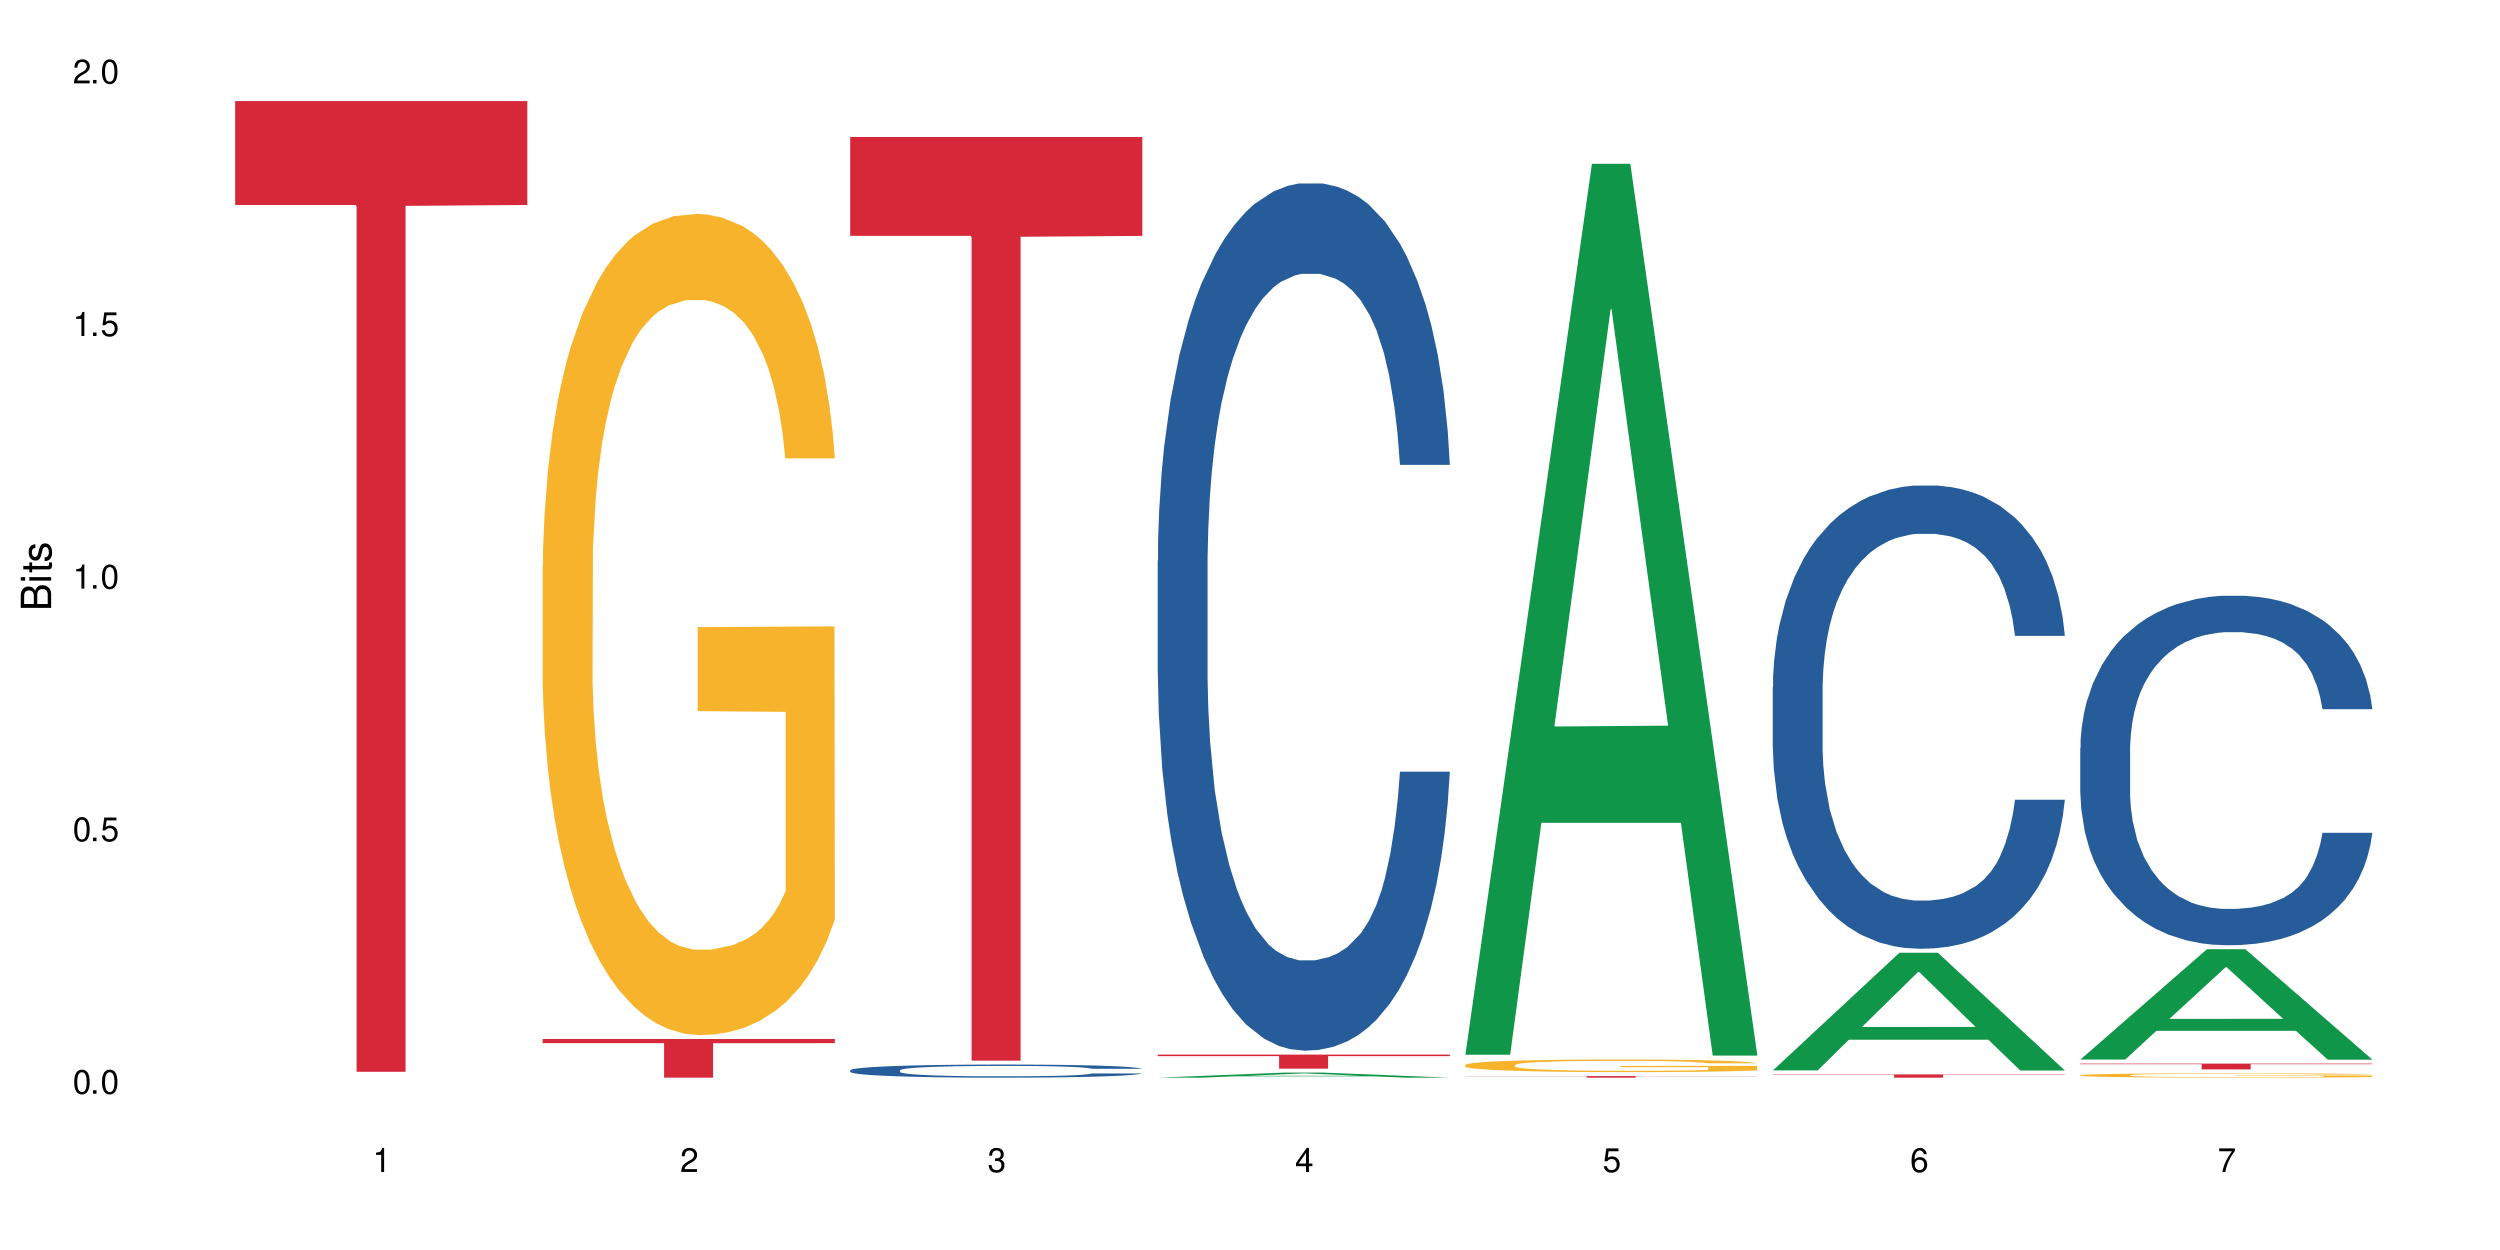 <?xml version="1.0" encoding="UTF-8"?>
<svg xmlns="http://www.w3.org/2000/svg" xmlns:xlink="http://www.w3.org/1999/xlink" width="720" height="360" viewBox="0 0 720 360">
<defs>
<g>
<g id="glyph-0-0">
</g>
<g id="glyph-0-1">
<path d="M 2.641 -6.938 C 2 -6.938 1.422 -6.656 1.078 -6.172 C 0.641 -5.562 0.406 -4.641 0.406 -3.359 C 0.406 -1.016 1.188 0.219 2.641 0.219 C 4.078 0.219 4.859 -1.016 4.859 -3.297 C 4.859 -4.641 4.656 -5.547 4.203 -6.172 C 3.844 -6.656 3.281 -6.938 2.641 -6.938 Z M 2.641 -6.188 C 3.547 -6.188 4 -5.25 4 -3.375 C 4 -1.406 3.562 -0.484 2.625 -0.484 C 1.734 -0.484 1.281 -1.438 1.281 -3.344 C 1.281 -5.25 1.734 -6.188 2.641 -6.188 Z M 2.641 -6.188 "/>
</g>
<g id="glyph-0-2">
<path d="M 1.828 -1 L 0.828 -1 L 0.828 0 L 1.828 0 Z M 1.828 -1 "/>
</g>
<g id="glyph-0-3">
<path d="M 4.562 -6.797 L 1.062 -6.797 L 0.547 -3.094 L 1.328 -3.094 C 1.719 -3.562 2.047 -3.734 2.578 -3.734 C 3.484 -3.734 4.062 -3.109 4.062 -2.094 C 4.062 -1.125 3.484 -0.531 2.578 -0.531 C 1.828 -0.531 1.375 -0.906 1.188 -1.672 L 0.328 -1.672 C 0.453 -1.109 0.547 -0.844 0.75 -0.594 C 1.125 -0.078 1.828 0.219 2.594 0.219 C 3.969 0.219 4.922 -0.781 4.922 -2.219 C 4.922 -3.562 4.031 -4.484 2.719 -4.484 C 2.25 -4.484 1.859 -4.359 1.469 -4.062 L 1.734 -5.969 L 4.562 -5.969 Z M 4.562 -6.797 "/>
</g>
<g id="glyph-0-4">
<path d="M 2.484 -4.938 L 2.484 0 L 3.328 0 L 3.328 -6.938 L 2.766 -6.938 C 2.469 -5.875 2.281 -5.734 0.984 -5.562 L 0.984 -4.938 Z M 2.484 -4.938 "/>
</g>
<g id="glyph-0-5">
<path d="M 4.859 -0.828 L 1.281 -0.828 C 1.359 -1.406 1.672 -1.781 2.5 -2.281 L 3.469 -2.828 C 4.406 -3.344 4.906 -4.062 4.906 -4.906 C 4.906 -5.484 4.672 -6.031 4.266 -6.406 C 3.859 -6.766 3.375 -6.938 2.719 -6.938 C 1.859 -6.938 1.219 -6.625 0.844 -6.031 C 0.609 -5.672 0.5 -5.234 0.484 -4.531 L 1.328 -4.531 C 1.359 -5.016 1.406 -5.281 1.531 -5.516 C 1.75 -5.938 2.188 -6.203 2.703 -6.203 C 3.469 -6.203 4.031 -5.641 4.031 -4.891 C 4.031 -4.344 3.719 -3.859 3.125 -3.516 L 2.234 -3 C 0.812 -2.172 0.406 -1.531 0.328 -0.016 L 4.859 -0.016 Z M 4.859 -0.828 "/>
</g>
<g id="glyph-0-6">
<path d="M 2.125 -3.188 L 2.578 -3.188 C 3.5 -3.188 3.984 -2.766 3.984 -1.922 C 3.984 -1.062 3.469 -0.531 2.594 -0.531 C 1.656 -0.531 1.203 -1 1.156 -2.016 L 0.312 -2.016 C 0.344 -1.453 0.438 -1.094 0.609 -0.781 C 0.953 -0.109 1.625 0.219 2.547 0.219 C 3.953 0.219 4.859 -0.625 4.859 -1.938 C 4.859 -2.828 4.516 -3.297 3.703 -3.594 C 4.344 -3.844 4.656 -4.328 4.656 -5.031 C 4.656 -6.219 3.875 -6.938 2.578 -6.938 C 1.203 -6.938 0.484 -6.172 0.453 -4.703 L 1.297 -4.703 C 1.312 -5.125 1.344 -5.359 1.453 -5.578 C 1.641 -5.969 2.062 -6.203 2.594 -6.203 C 3.344 -6.203 3.797 -5.75 3.797 -5 C 3.797 -4.516 3.609 -4.219 3.25 -4.047 C 3.016 -3.953 2.703 -3.922 2.125 -3.906 Z M 2.125 -3.188 "/>
</g>
<g id="glyph-0-7">
<path d="M 3.141 -1.672 L 3.141 0 L 3.984 0 L 3.984 -1.672 L 4.984 -1.672 L 4.984 -2.438 L 3.984 -2.438 L 3.984 -6.938 L 3.359 -6.938 L 0.266 -2.578 L 0.266 -1.672 Z M 3.141 -2.438 L 1 -2.438 L 3.141 -5.5 Z M 3.141 -2.438 "/>
</g>
<g id="glyph-0-8">
<path d="M 4.781 -5.125 C 4.609 -6.266 3.891 -6.938 2.844 -6.938 C 2.094 -6.938 1.422 -6.578 1.031 -5.953 C 0.594 -5.266 0.406 -4.422 0.406 -3.172 C 0.406 -2 0.578 -1.25 0.984 -0.641 C 1.359 -0.078 1.953 0.219 2.703 0.219 C 3.984 0.219 4.922 -0.75 4.922 -2.094 C 4.922 -3.375 4.062 -4.281 2.844 -4.281 C 2.172 -4.281 1.641 -4.031 1.281 -3.516 C 1.281 -5.234 1.828 -6.188 2.797 -6.188 C 3.391 -6.188 3.797 -5.797 3.938 -5.125 Z M 2.734 -3.531 C 3.547 -3.531 4.062 -2.953 4.062 -2.031 C 4.062 -1.156 3.484 -0.531 2.703 -0.531 C 1.922 -0.531 1.328 -1.188 1.328 -2.078 C 1.328 -2.938 1.906 -3.531 2.734 -3.531 Z M 2.734 -3.531 "/>
</g>
<g id="glyph-0-9">
<path d="M 4.984 -6.797 L 0.438 -6.797 L 0.438 -5.969 L 4.109 -5.969 C 2.5 -3.656 1.828 -2.234 1.328 0 L 2.219 0 C 2.594 -2.172 3.453 -4.047 4.984 -6.094 Z M 4.984 -6.797 "/>
</g>
<g id="glyph-1-0">
</g>
<g id="glyph-1-1">
<path d="M 0 -0.953 L 0 -4.891 C 0 -5.719 -0.234 -6.344 -0.734 -6.797 C -1.188 -7.234 -1.812 -7.469 -2.5 -7.469 C -3.547 -7.469 -4.188 -7 -4.625 -5.875 C -4.984 -6.688 -5.625 -7.094 -6.531 -7.094 C -7.172 -7.094 -7.734 -6.859 -8.141 -6.391 C -8.562 -5.922 -8.75 -5.344 -8.75 -4.5 L -8.75 -0.953 Z M -4.984 -2.062 L -7.766 -2.062 L -7.766 -4.219 C -7.766 -4.844 -7.688 -5.203 -7.453 -5.5 C -7.219 -5.812 -6.859 -5.969 -6.375 -5.969 C -5.891 -5.969 -5.531 -5.812 -5.297 -5.5 C -5.062 -5.203 -4.984 -4.844 -4.984 -4.219 Z M -0.984 -2.062 L -4 -2.062 L -4 -4.781 C -4 -5.766 -3.438 -6.359 -2.484 -6.359 C -1.547 -6.359 -0.984 -5.766 -0.984 -4.781 Z M -0.984 -2.062 "/>
</g>
<g id="glyph-1-2">
<path d="M -6.281 -1.797 L -6.281 -0.797 L 0 -0.797 L 0 -1.797 Z M -8.75 -1.797 L -8.75 -0.797 L -7.484 -0.797 L -7.484 -1.797 Z M -8.75 -1.797 "/>
</g>
<g id="glyph-1-3">
<path d="M -6.281 -3.047 L -6.281 -2.016 L -8.016 -2.016 L -8.016 -1.016 L -6.281 -1.016 L -6.281 -0.172 L -5.469 -0.172 L -5.469 -1.016 L -0.719 -1.016 C -0.078 -1.016 0.281 -1.453 0.281 -2.234 C 0.281 -2.5 0.25 -2.719 0.188 -3.047 L -0.641 -3.047 C -0.609 -2.906 -0.594 -2.766 -0.594 -2.562 C -0.594 -2.141 -0.719 -2.016 -1.156 -2.016 L -5.469 -2.016 L -5.469 -3.047 Z M -6.281 -3.047 "/>
</g>
<g id="glyph-1-4">
<path d="M -4.531 -5.25 C -5.766 -5.25 -6.469 -4.422 -6.469 -2.969 C -6.469 -1.516 -5.719 -0.562 -4.547 -0.562 C -3.562 -0.562 -3.094 -1.062 -2.734 -2.562 L -2.516 -3.484 C -2.344 -4.188 -2.094 -4.469 -1.641 -4.469 C -1.047 -4.469 -0.641 -3.875 -0.641 -3 C -0.641 -2.453 -0.797 -2 -1.062 -1.75 C -1.25 -1.594 -1.422 -1.531 -1.875 -1.469 L -1.875 -0.406 C -0.422 -0.453 0.281 -1.266 0.281 -2.922 C 0.281 -4.5 -0.5 -5.516 -1.719 -5.516 C -2.656 -5.516 -3.172 -4.984 -3.469 -3.734 L -3.703 -2.766 C -3.891 -1.953 -4.156 -1.609 -4.594 -1.609 C -5.188 -1.609 -5.547 -2.125 -5.547 -2.938 C -5.547 -3.75 -5.203 -4.172 -4.531 -4.203 Z M -4.531 -5.25 "/>
</g>
</g>
</defs>
<rect x="-72" y="-36" width="864" height="432" fill="rgb(100%, 100%, 100%)" fill-opacity="1"/>
<path fill-rule="nonzero" fill="rgb(83.922%, 15.686%, 22.353%)" fill-opacity="1" d="M 67.73 29.105 L 151.867 29.105 L 151.867 59.031 L 116.801 59.293 L 116.801 308.672 L 102.695 308.672 L 102.695 59.555 L 102.488 59.031 L 67.73 59.031 Z M 67.73 29.105 "/>
<path fill-rule="nonzero" fill="rgb(96.863%, 70.196%, 16.863%)" fill-opacity="1" d="M 156.293 162.902 L 156.398 162.684 L 156.398 158.367 L 156.809 148.645 L 157.832 135.254 L 159.168 124.238 L 160.605 115.602 L 161.527 111.062 L 163.066 104.586 L 164.398 99.832 L 167.785 90.113 L 172.094 81.043 L 174.457 77.152 L 177.121 73.48 L 180.918 69.379 L 182.664 67.867 L 188 64.41 L 194.051 62.25 L 200.723 61.602 L 203.801 61.82 L 208.008 62.684 L 213.754 65.059 L 217.035 67.219 L 219.602 69.379 L 222.27 72.188 L 225.551 76.508 L 228.629 81.691 L 231.094 86.875 L 233.555 93.352 L 235.605 100.266 L 237.352 107.824 L 238.891 116.895 L 239.812 124.457 L 240.43 132.016 L 226.168 132.016 L 225.348 124.457 L 224.422 118.625 L 222.883 111.496 L 221.344 106.312 L 219.805 102.207 L 216.934 96.594 L 214.473 93.137 L 211.395 90.113 L 208.418 88.168 L 205.031 86.875 L 202.98 86.441 L 197.543 86.441 L 192.617 87.953 L 189.742 89.68 L 187.691 91.41 L 184.816 94.648 L 183.074 97.242 L 182.047 98.969 L 178.969 105.664 L 176.918 111.711 L 175.789 115.816 L 174.352 122.297 L 173.328 128.129 L 172.199 136.766 L 171.582 143.246 L 170.762 157.934 L 170.66 196.812 L 170.965 205.02 L 171.582 213.875 L 172.402 221.648 L 173.633 229.859 L 174.867 236.121 L 177.02 244.543 L 178.867 250.16 L 180.305 253.832 L 183.074 259.664 L 184.203 261.609 L 186.871 265.496 L 189.641 268.52 L 193.027 271.109 L 195.59 272.406 L 199.695 273.488 L 204.93 273.488 L 211.086 272.191 L 214.984 270.465 L 217.652 268.734 L 219.395 267.223 L 221.551 264.848 L 223.09 262.688 L 224.527 260.312 L 226.27 256.641 L 226.27 205.02 L 200.926 204.805 L 200.926 180.613 L 240.328 180.395 L 240.43 264.848 L 238.273 270.68 L 235.605 276.297 L 233.043 280.613 L 230.375 284.285 L 226.578 288.391 L 223.5 290.98 L 218.781 294.008 L 214.473 295.949 L 209.957 297.246 L 205.953 297.895 L 201.234 298.109 L 197.027 297.68 L 192.512 296.383 L 188.922 294.652 L 185.641 292.492 L 182.355 289.688 L 178.25 285.152 L 175.582 281.48 L 172.812 276.941 L 170.043 271.543 L 167.582 265.711 L 165.938 261.176 L 164.297 255.992 L 162.555 249.512 L 160.91 242.168 L 159.68 235.473 L 158.551 227.914 L 157.73 220.785 L 156.91 211.066 L 156.5 203.289 L 156.293 196.594 Z M 156.293 162.902 "/>
<path fill-rule="nonzero" fill="rgb(83.922%, 15.686%, 22.353%)" fill-opacity="1" d="M 156.293 299.238 L 240.43 299.238 L 240.43 300.43 L 205.363 300.441 L 205.363 310.367 L 191.258 310.367 L 191.258 300.453 L 191.051 300.43 L 156.293 300.43 Z M 156.293 299.238 "/>
<path fill-rule="nonzero" fill="rgb(14.51%, 36.078%, 60%)" fill-opacity="1" d="M 244.859 308.234 L 244.961 308.234 L 244.961 308.148 L 245.27 308.02 L 245.988 307.852 L 246.703 307.738 L 248.551 307.535 L 251.117 307.34 L 253.785 307.188 L 255.734 307.098 L 257.477 307.027 L 261.48 306.902 L 264.043 306.836 L 266.816 306.777 L 270.199 306.719 L 272.664 306.684 L 278.203 306.629 L 282.309 306.605 L 285.488 306.594 L 292.363 306.594 L 296.469 306.609 L 299.441 306.625 L 302.727 306.652 L 305.496 306.684 L 310.32 306.762 L 314.629 306.855 L 316.578 306.91 L 319.656 307.02 L 322.016 307.121 L 323.656 307.211 L 325.504 307.34 L 327.145 307.496 L 328.379 307.672 L 328.992 307.82 L 314.629 307.82 L 313.91 307.68 L 313.09 307.574 L 311.551 307.434 L 310.012 307.332 L 307.855 307.234 L 305.906 307.168 L 303.238 307.102 L 300.879 307.059 L 298.418 307.027 L 296.059 307.008 L 291.543 306.988 L 286.309 306.988 L 284.359 306.996 L 280.359 307.023 L 278.203 307.047 L 275.125 307.094 L 272.973 307.141 L 270.406 307.207 L 268.66 307.266 L 266.508 307.355 L 264.969 307.438 L 263.223 307.551 L 262.199 307.637 L 261.273 307.734 L 260.453 307.848 L 259.84 307.969 L 259.426 308.094 L 259.223 308.219 L 259.223 308.754 L 259.426 308.879 L 259.941 309.023 L 261.273 309.23 L 263.223 309.414 L 265.48 309.559 L 267.637 309.664 L 268.867 309.711 L 270.508 309.766 L 273.074 309.836 L 276.77 309.906 L 278.922 309.934 L 282.207 309.961 L 285.59 309.973 L 290.105 309.973 L 294.109 309.961 L 296.773 309.941 L 299.547 309.914 L 303.344 309.855 L 305.703 309.801 L 307.754 309.734 L 309.293 309.672 L 310.32 309.613 L 311.859 309.508 L 313.09 309.391 L 314.012 309.27 L 314.629 309.152 L 328.992 309.152 L 328.379 309.293 L 327.453 309.426 L 326.531 309.527 L 325.094 309.645 L 323.453 309.754 L 321.094 309.875 L 319.145 309.953 L 316.578 310.039 L 314.219 310.105 L 311.652 310.164 L 307.855 310.23 L 305.395 310.266 L 302.727 310.297 L 299.547 310.324 L 295.543 310.348 L 291.234 310.363 L 287.234 310.367 L 282.926 310.359 L 279.742 310.348 L 275.535 310.316 L 270.305 310.254 L 266.508 310.188 L 263.531 310.121 L 260.965 310.055 L 258.094 309.961 L 254.398 309.809 L 252.145 309.691 L 250.605 309.594 L 248.859 309.461 L 247.629 309.34 L 246.191 309.145 L 245.164 308.902 L 244.859 308.711 Z M 244.859 308.234 "/>
<path fill-rule="nonzero" fill="rgb(83.922%, 15.686%, 22.353%)" fill-opacity="1" d="M 244.859 39.461 L 328.992 39.461 L 328.992 67.938 L 293.93 68.188 L 293.93 305.465 L 279.82 305.465 L 279.82 68.438 L 279.617 67.938 L 244.859 67.938 Z M 244.859 39.461 "/>
<path fill-rule="nonzero" fill="rgb(6.275%, 58.824%, 28.235%)" fill-opacity="1" d="M 333.422 310.367 L 333.512 310.363 L 369.914 308.906 L 380.973 308.906 L 417.555 310.367 L 404.703 310.367 L 395.535 309.984 L 355.355 309.984 L 346.363 310.367 L 333.422 310.367 L 359.219 309.828 L 391.848 309.828 L 375.578 309.145 L 375.398 309.145 L 375.219 309.148 L 359.129 309.828 L 359.219 309.828 Z M 333.422 310.367 "/>
<path fill-rule="nonzero" fill="rgb(14.51%, 36.078%, 60%)" fill-opacity="1" d="M 333.422 161.512 L 333.523 161.281 L 333.523 155.805 L 333.832 147.129 L 334.551 136.172 L 335.27 128.637 L 337.113 115.168 L 339.68 102.152 L 342.348 92.109 L 344.297 86.172 L 346.043 81.605 L 350.043 73.16 L 352.609 68.82 L 355.379 64.941 L 358.766 61.059 L 361.227 58.777 L 366.766 55.125 L 370.871 53.527 L 374.051 52.84 L 380.926 52.84 L 385.031 53.754 L 388.008 54.895 L 391.289 56.723 L 394.059 58.777 L 398.883 63.801 L 403.191 70.191 L 405.141 73.844 L 408.219 80.922 L 410.578 87.77 L 412.223 93.707 L 414.066 102.152 L 415.711 112.426 L 416.941 124.07 L 417.555 133.887 L 403.191 133.887 L 402.473 124.754 L 401.652 117.68 L 400.113 108.316 L 398.574 101.695 L 396.422 95.078 L 394.469 90.738 L 391.805 86.402 L 389.441 83.66 L 386.98 81.605 L 384.621 80.238 L 380.105 78.867 L 374.875 78.867 L 372.922 79.324 L 368.922 81.148 L 366.766 82.75 L 363.688 85.945 L 361.535 88.914 L 358.969 93.477 L 357.227 97.359 L 355.07 103.297 L 353.531 108.547 L 351.789 116.078 L 350.762 121.789 L 349.836 128.18 L 349.016 135.715 L 348.402 143.703 L 347.992 152.152 L 347.785 160.371 L 347.785 195.754 L 347.992 203.973 L 348.504 213.562 L 349.836 227.488 L 351.789 239.59 L 354.043 249.176 L 356.199 256.027 L 357.43 259.223 L 359.07 262.875 L 361.637 267.441 L 365.332 272.008 L 367.484 273.832 L 370.77 275.66 L 374.156 276.574 L 378.668 276.574 L 382.672 275.66 L 385.34 274.52 L 388.109 272.691 L 391.906 268.812 L 394.266 265.16 L 396.316 260.82 L 397.855 256.484 L 398.883 252.832 L 400.422 245.754 L 401.652 237.992 L 402.578 230 L 403.191 222.238 L 417.555 222.238 L 416.941 231.371 L 416.016 240.273 L 415.094 246.895 L 413.656 254.887 L 412.016 261.961 L 409.656 269.953 L 407.707 275.203 L 405.141 280.91 L 402.781 285.25 L 400.215 289.129 L 396.422 293.695 L 393.957 295.98 L 391.289 298.035 L 388.109 299.859 L 384.109 301.457 L 379.797 302.371 L 375.797 302.598 L 371.488 302.145 L 368.305 301.23 L 364.102 299.176 L 358.867 295.066 L 355.07 290.727 L 352.094 286.391 L 349.531 281.824 L 346.656 275.66 L 342.965 265.613 L 340.707 257.852 L 339.168 251.461 L 337.422 242.559 L 336.191 234.566 L 334.754 221.781 L 333.73 205.574 L 333.422 193.016 Z M 333.422 161.512 "/>
<path fill-rule="nonzero" fill="rgb(83.922%, 15.686%, 22.353%)" fill-opacity="1" d="M 333.422 303.73 L 417.555 303.73 L 417.555 304.164 L 382.492 304.168 L 382.492 307.777 L 368.383 307.777 L 368.383 304.168 L 368.18 304.164 L 333.422 304.164 Z M 333.422 303.73 "/>
<path fill-rule="nonzero" fill="rgb(6.275%, 58.824%, 28.235%)" fill-opacity="1" d="M 421.984 303.77 L 422.074 303.527 L 458.48 47.168 L 469.535 47.168 L 506.121 304.012 L 493.266 304.012 L 484.098 236.965 L 443.918 236.965 L 434.93 303.77 L 421.984 303.77 L 447.781 209.23 L 480.41 208.988 L 464.141 89.129 L 463.961 88.887 L 463.781 89.613 L 447.691 208.988 L 447.781 209.23 Z M 421.984 303.77 "/>
<path fill-rule="nonzero" fill="rgb(96.863%, 70.196%, 16.863%)" fill-opacity="1" d="M 421.984 306.699 L 422.086 306.695 L 422.086 306.629 L 422.496 306.48 L 423.523 306.273 L 424.859 306.102 L 426.293 305.969 L 427.219 305.902 L 428.758 305.801 L 430.09 305.727 L 433.477 305.578 L 437.785 305.438 L 440.145 305.379 L 442.812 305.324 L 446.609 305.258 L 448.355 305.234 L 453.688 305.184 L 459.742 305.148 L 466.41 305.141 L 469.488 305.145 L 473.695 305.156 L 479.441 305.191 L 482.727 305.227 L 485.293 305.258 L 487.957 305.301 L 491.242 305.367 L 494.32 305.449 L 496.781 305.527 L 499.246 305.629 L 501.297 305.734 L 503.043 305.852 L 504.582 305.988 L 505.504 306.105 L 506.121 306.223 L 491.859 306.223 L 491.035 306.105 L 490.113 306.016 L 488.574 305.906 L 487.035 305.828 L 485.496 305.766 L 482.625 305.68 L 480.16 305.625 L 477.082 305.578 L 474.105 305.547 L 470.723 305.527 L 468.668 305.523 L 463.23 305.523 L 458.305 305.547 L 455.434 305.57 L 453.383 305.598 L 450.508 305.648 L 448.766 305.688 L 447.738 305.715 L 444.66 305.816 L 442.609 305.91 L 441.48 305.973 L 440.043 306.074 L 439.016 306.164 L 437.887 306.297 L 437.273 306.395 L 436.453 306.621 L 436.348 307.219 L 436.656 307.344 L 437.273 307.48 L 438.094 307.602 L 439.324 307.727 L 440.555 307.824 L 442.711 307.953 L 444.559 308.039 L 445.992 308.098 L 448.766 308.188 L 449.895 308.215 L 452.562 308.277 L 455.332 308.324 L 458.715 308.363 L 461.281 308.383 L 465.387 308.398 L 470.617 308.398 L 476.773 308.379 L 480.676 308.352 L 483.34 308.324 L 485.086 308.301 L 487.242 308.266 L 488.781 308.234 L 490.215 308.195 L 491.961 308.141 L 491.961 307.344 L 466.617 307.344 L 466.617 306.969 L 506.016 306.969 L 506.121 308.266 L 503.965 308.355 L 501.297 308.441 L 498.73 308.508 L 496.066 308.566 L 492.27 308.629 L 489.191 308.668 L 484.469 308.715 L 480.16 308.746 L 475.645 308.766 L 471.645 308.773 L 466.926 308.777 L 462.719 308.77 L 458.203 308.75 L 454.613 308.723 L 451.328 308.691 L 448.047 308.648 L 443.941 308.578 L 441.273 308.523 L 438.504 308.453 L 435.734 308.367 L 433.27 308.277 L 431.629 308.211 L 429.988 308.129 L 428.242 308.031 L 426.602 307.918 L 425.371 307.812 L 424.242 307.699 L 423.422 307.59 L 422.602 307.438 L 422.191 307.32 L 421.984 307.215 Z M 421.984 306.699 "/>
<path fill-rule="nonzero" fill="rgb(83.922%, 15.686%, 22.353%)" fill-opacity="1" d="M 421.984 309.906 L 506.121 309.906 L 506.121 309.957 L 471.055 309.957 L 471.055 310.367 L 456.945 310.367 L 456.945 309.957 L 421.984 309.957 Z M 421.984 309.906 "/>
<path fill-rule="nonzero" fill="rgb(6.275%, 58.824%, 28.235%)" fill-opacity="1" d="M 510.547 308.273 L 510.637 308.242 L 547.043 274.383 L 558.098 274.383 L 594.684 308.305 L 581.828 308.305 L 572.66 299.449 L 532.48 299.449 L 523.492 308.273 L 510.547 308.273 L 536.348 295.785 L 568.977 295.754 L 552.707 279.926 L 552.527 279.891 L 552.348 279.988 L 536.258 295.754 L 536.348 295.785 Z M 510.547 308.273 "/>
<path fill-rule="nonzero" fill="rgb(14.51%, 36.078%, 60%)" fill-opacity="1" d="M 510.547 197.891 L 510.652 197.766 L 510.652 194.84 L 510.957 190.207 L 511.676 184.352 L 512.395 180.328 L 514.242 173.133 L 516.809 166.184 L 519.473 160.816 L 521.426 157.648 L 523.168 155.207 L 527.168 150.695 L 529.734 148.379 L 532.504 146.305 L 535.891 144.23 L 538.355 143.012 L 543.895 141.062 L 548 140.207 L 551.18 139.844 L 558.055 139.844 L 562.156 140.328 L 565.133 140.941 L 568.418 141.914 L 571.188 143.012 L 576.008 145.695 L 580.32 149.109 L 582.27 151.062 L 585.348 154.84 L 587.707 158.5 L 589.348 161.672 L 591.195 166.184 L 592.836 171.672 L 594.066 177.891 L 594.684 183.133 L 580.32 183.133 L 579.602 178.254 L 578.781 174.477 L 577.242 169.477 L 575.703 165.938 L 573.547 162.402 L 571.598 160.086 L 568.93 157.77 L 566.57 156.305 L 564.105 155.207 L 561.746 154.477 L 557.234 153.746 L 552 153.746 L 550.051 153.988 L 546.051 154.965 L 543.895 155.816 L 540.816 157.523 L 538.66 159.109 L 536.098 161.551 L 534.352 163.621 L 532.199 166.793 L 530.66 169.598 L 528.914 173.621 L 527.887 176.672 L 526.965 180.086 L 526.145 184.109 L 525.527 188.379 L 525.117 192.891 L 524.914 197.281 L 524.914 216.18 L 525.117 220.57 L 525.629 225.691 L 526.965 233.133 L 528.914 239.594 L 531.172 244.715 L 533.324 248.375 L 534.559 250.082 L 536.199 252.035 L 538.766 254.473 L 542.457 256.91 L 544.613 257.887 L 547.895 258.863 L 551.281 259.352 L 555.797 259.352 L 559.797 258.863 L 562.465 258.254 L 565.234 257.277 L 569.031 255.203 L 571.391 253.254 L 573.445 250.938 L 574.984 248.617 L 576.008 246.668 L 577.547 242.887 L 578.781 238.742 L 579.703 234.473 L 580.32 230.328 L 594.684 230.328 L 594.066 235.203 L 593.145 239.961 L 592.223 243.496 L 590.785 247.766 L 589.145 251.547 L 586.781 255.812 L 584.832 258.617 L 582.27 261.668 L 579.91 263.984 L 577.344 266.059 L 573.547 268.496 L 571.086 269.715 L 568.418 270.812 L 565.234 271.789 L 561.234 272.645 L 556.926 273.129 L 552.922 273.254 L 548.613 273.008 L 545.434 272.52 L 541.227 271.422 L 535.992 269.227 L 532.199 266.91 L 529.223 264.594 L 526.656 262.156 L 523.785 258.863 L 520.09 253.496 L 517.832 249.352 L 516.293 245.938 L 514.551 241.18 L 513.316 236.914 L 511.883 230.082 L 510.855 221.426 L 510.547 214.719 Z M 510.547 197.891 "/>
<path fill-rule="nonzero" fill="rgb(83.922%, 15.686%, 22.353%)" fill-opacity="1" d="M 510.547 309.434 L 594.684 309.434 L 594.684 309.535 L 559.617 309.535 L 559.617 310.367 L 545.512 310.367 L 545.512 309.535 L 510.547 309.535 Z M 510.547 309.434 "/>
<path fill-rule="nonzero" fill="rgb(6.275%, 58.824%, 28.235%)" fill-opacity="1" d="M 599.113 305.148 L 599.203 305.121 L 635.605 273.367 L 646.664 273.367 L 683.246 305.18 L 670.395 305.18 L 661.223 296.875 L 621.043 296.875 L 612.055 305.148 L 599.113 305.148 L 624.91 293.441 L 657.539 293.41 L 641.27 278.562 L 641.09 278.535 L 640.91 278.625 L 624.82 293.41 L 624.91 293.441 Z M 599.113 305.148 "/>
<path fill-rule="nonzero" fill="rgb(14.51%, 36.078%, 60%)" fill-opacity="1" d="M 599.113 215.383 L 599.215 215.289 L 599.215 213.082 L 599.523 209.586 L 600.238 205.172 L 600.957 202.137 L 602.805 196.707 L 605.371 191.465 L 608.039 187.414 L 609.988 185.023 L 611.73 183.184 L 615.734 179.781 L 618.297 178.031 L 621.07 176.469 L 624.453 174.902 L 626.918 173.984 L 632.457 172.512 L 636.562 171.867 L 639.742 171.594 L 646.617 171.594 L 650.723 171.961 L 653.695 172.422 L 656.98 173.156 L 659.75 173.984 L 664.574 176.008 L 668.883 178.586 L 670.832 180.055 L 673.91 182.906 L 676.27 185.668 L 677.91 188.059 L 679.758 191.465 L 681.398 195.602 L 682.633 200.297 L 683.246 204.25 L 668.883 204.25 L 668.164 200.57 L 667.344 197.719 L 665.805 193.949 L 664.266 191.281 L 662.109 188.613 L 660.16 186.863 L 657.492 185.117 L 655.133 184.012 L 652.672 183.184 L 650.312 182.633 L 645.797 182.078 L 640.562 182.078 L 638.613 182.266 L 634.613 183 L 632.457 183.645 L 629.379 184.934 L 627.227 186.129 L 624.66 187.969 L 622.914 189.531 L 620.762 191.922 L 619.223 194.039 L 617.477 197.074 L 616.453 199.375 L 615.527 201.953 L 614.707 204.988 L 614.09 208.207 L 613.68 211.609 L 613.477 214.922 L 613.477 229.184 L 613.68 232.492 L 614.195 236.359 L 615.527 241.969 L 617.477 246.844 L 619.734 250.711 L 621.891 253.469 L 623.121 254.758 L 624.762 256.23 L 627.328 258.07 L 631.02 259.91 L 633.176 260.645 L 636.461 261.383 L 639.844 261.75 L 644.359 261.75 L 648.359 261.383 L 651.027 260.922 L 653.801 260.184 L 657.594 258.621 L 659.957 257.148 L 662.008 255.402 L 663.547 253.652 L 664.574 252.18 L 666.113 249.328 L 667.344 246.203 L 668.266 242.98 L 668.883 239.855 L 683.246 239.855 L 682.633 243.535 L 681.707 247.121 L 680.785 249.789 L 679.348 253.008 L 677.707 255.859 L 675.348 259.082 L 673.398 261.195 L 670.832 263.496 L 668.473 265.246 L 665.906 266.809 L 662.109 268.648 L 659.648 269.57 L 656.98 270.398 L 653.801 271.133 L 649.797 271.777 L 645.488 272.145 L 641.488 272.238 L 637.176 272.051 L 633.996 271.684 L 629.789 270.855 L 624.559 269.199 L 620.762 267.453 L 617.785 265.703 L 615.219 263.863 L 612.348 261.383 L 608.652 257.332 L 606.395 254.207 L 604.855 251.629 L 603.113 248.043 L 601.883 244.82 L 600.445 239.668 L 599.418 233.137 L 599.113 228.078 Z M 599.113 215.383 "/>
<path fill-rule="nonzero" fill="rgb(96.863%, 70.196%, 16.863%)" fill-opacity="1" d="M 599.113 309.648 L 599.215 309.648 L 599.215 309.625 L 599.625 309.574 L 600.652 309.504 L 601.984 309.445 L 603.422 309.398 L 604.344 309.375 L 605.883 309.34 L 607.219 309.316 L 610.602 309.266 L 614.914 309.215 L 617.273 309.195 L 619.941 309.176 L 623.738 309.156 L 625.48 309.145 L 630.816 309.129 L 636.871 309.117 L 643.539 309.113 L 646.617 309.113 L 650.824 309.117 L 656.57 309.133 L 659.852 309.145 L 662.418 309.156 L 665.086 309.168 L 668.367 309.191 L 671.445 309.219 L 673.91 309.246 L 676.371 309.281 L 678.426 309.316 L 680.168 309.359 L 681.707 309.406 L 682.633 309.445 L 683.246 309.488 L 668.984 309.488 L 668.164 309.445 L 667.242 309.414 L 665.703 309.379 L 664.164 309.352 L 662.625 309.328 L 659.75 309.297 L 657.289 309.281 L 654.211 309.266 L 651.234 309.254 L 647.848 309.246 L 640.359 309.246 L 635.434 309.254 L 632.559 309.262 L 630.508 309.27 L 627.637 309.289 L 625.891 309.301 L 624.863 309.312 L 621.785 309.348 L 619.734 309.379 L 618.605 309.402 L 617.168 309.434 L 616.145 309.465 L 615.016 309.512 L 614.398 309.547 L 613.578 309.625 L 613.477 309.828 L 613.785 309.875 L 614.398 309.922 L 615.219 309.961 L 616.453 310.004 L 617.684 310.039 L 619.836 310.082 L 621.684 310.113 L 623.121 310.133 L 625.891 310.164 L 627.02 310.172 L 629.688 310.195 L 632.457 310.211 L 635.844 310.223 L 638.41 310.23 L 642.512 310.234 L 647.746 310.234 L 653.902 310.23 L 657.801 310.219 L 660.469 310.211 L 662.211 310.203 L 664.367 310.191 L 665.906 310.18 L 667.344 310.168 L 669.086 310.148 L 669.086 309.875 L 643.742 309.871 L 643.742 309.742 L 683.145 309.742 L 683.246 310.191 L 681.094 310.223 L 678.426 310.25 L 675.859 310.273 L 673.191 310.293 L 669.395 310.316 L 666.316 310.328 L 661.598 310.344 L 657.289 310.355 L 652.773 310.363 L 648.773 310.367 L 644.051 310.367 L 639.844 310.363 L 635.332 310.359 L 631.738 310.348 L 628.457 310.336 L 625.172 310.32 L 621.07 310.297 L 618.402 310.277 L 615.629 310.254 L 612.859 310.227 L 610.398 310.195 L 608.758 310.172 L 607.113 310.145 L 605.371 310.109 L 603.73 310.07 L 602.496 310.035 L 601.367 309.996 L 600.547 309.957 L 599.727 309.906 L 599.316 309.863 L 599.113 309.828 Z M 599.113 309.648 "/>
<path fill-rule="nonzero" fill="rgb(83.922%, 15.686%, 22.353%)" fill-opacity="1" d="M 599.113 306.309 L 683.246 306.309 L 683.246 306.488 L 648.184 306.492 L 648.184 307.984 L 634.074 307.984 L 634.074 306.492 L 633.871 306.488 L 599.113 306.488 Z M 599.113 306.309 "/>
<g fill="rgb(0%, 0%, 0%)" fill-opacity="1">
<use xlink:href="#glyph-0-1" x="20.965" y="314.993"/>
<use xlink:href="#glyph-0-2" x="25.965" y="314.993"/>
<use xlink:href="#glyph-0-1" x="28.965" y="314.993"/>
</g>
<g fill="rgb(0%, 0%, 0%)" fill-opacity="1">
<use xlink:href="#glyph-0-1" x="20.965" y="242.251"/>
<use xlink:href="#glyph-0-2" x="25.965" y="242.251"/>
<use xlink:href="#glyph-0-3" x="28.965" y="242.251"/>
</g>
<g fill="rgb(0%, 0%, 0%)" fill-opacity="1">
<use xlink:href="#glyph-0-4" x="20.965" y="169.509"/>
<use xlink:href="#glyph-0-2" x="25.965" y="169.509"/>
<use xlink:href="#glyph-0-1" x="28.965" y="169.509"/>
</g>
<g fill="rgb(0%, 0%, 0%)" fill-opacity="1">
<use xlink:href="#glyph-0-4" x="20.965" y="96.767"/>
<use xlink:href="#glyph-0-2" x="25.965" y="96.767"/>
<use xlink:href="#glyph-0-3" x="28.965" y="96.767"/>
</g>
<g fill="rgb(0%, 0%, 0%)" fill-opacity="1">
<use xlink:href="#glyph-0-5" x="20.965" y="24.024"/>
<use xlink:href="#glyph-0-2" x="25.965" y="24.024"/>
<use xlink:href="#glyph-0-1" x="28.965" y="24.024"/>
</g>
<g fill="rgb(0%, 0%, 0%)" fill-opacity="1">
<use xlink:href="#glyph-0-4" x="107.297" y="337.532"/>
</g>
<g fill="rgb(0%, 0%, 0%)" fill-opacity="1">
<use xlink:href="#glyph-0-5" x="195.863" y="337.532"/>
</g>
<g fill="rgb(0%, 0%, 0%)" fill-opacity="1">
<use xlink:href="#glyph-0-6" x="284.426" y="337.532"/>
</g>
<g fill="rgb(0%, 0%, 0%)" fill-opacity="1">
<use xlink:href="#glyph-0-7" x="372.988" y="337.532"/>
</g>
<g fill="rgb(0%, 0%, 0%)" fill-opacity="1">
<use xlink:href="#glyph-0-3" x="461.551" y="337.532"/>
</g>
<g fill="rgb(0%, 0%, 0%)" fill-opacity="1">
<use xlink:href="#glyph-0-8" x="550.117" y="337.532"/>
</g>
<g fill="rgb(0%, 0%, 0%)" fill-opacity="1">
<use xlink:href="#glyph-0-9" x="638.68" y="337.532"/>
</g>
<g fill="rgb(0%, 0%, 0%)" fill-opacity="1">
<use xlink:href="#glyph-1-1" x="14.725" y="176.012"/>
<use xlink:href="#glyph-1-2" x="14.725" y="168.012"/>
<use xlink:href="#glyph-1-3" x="14.725" y="165.012"/>
<use xlink:href="#glyph-1-4" x="14.725" y="162.012"/>
</g>
</svg>

